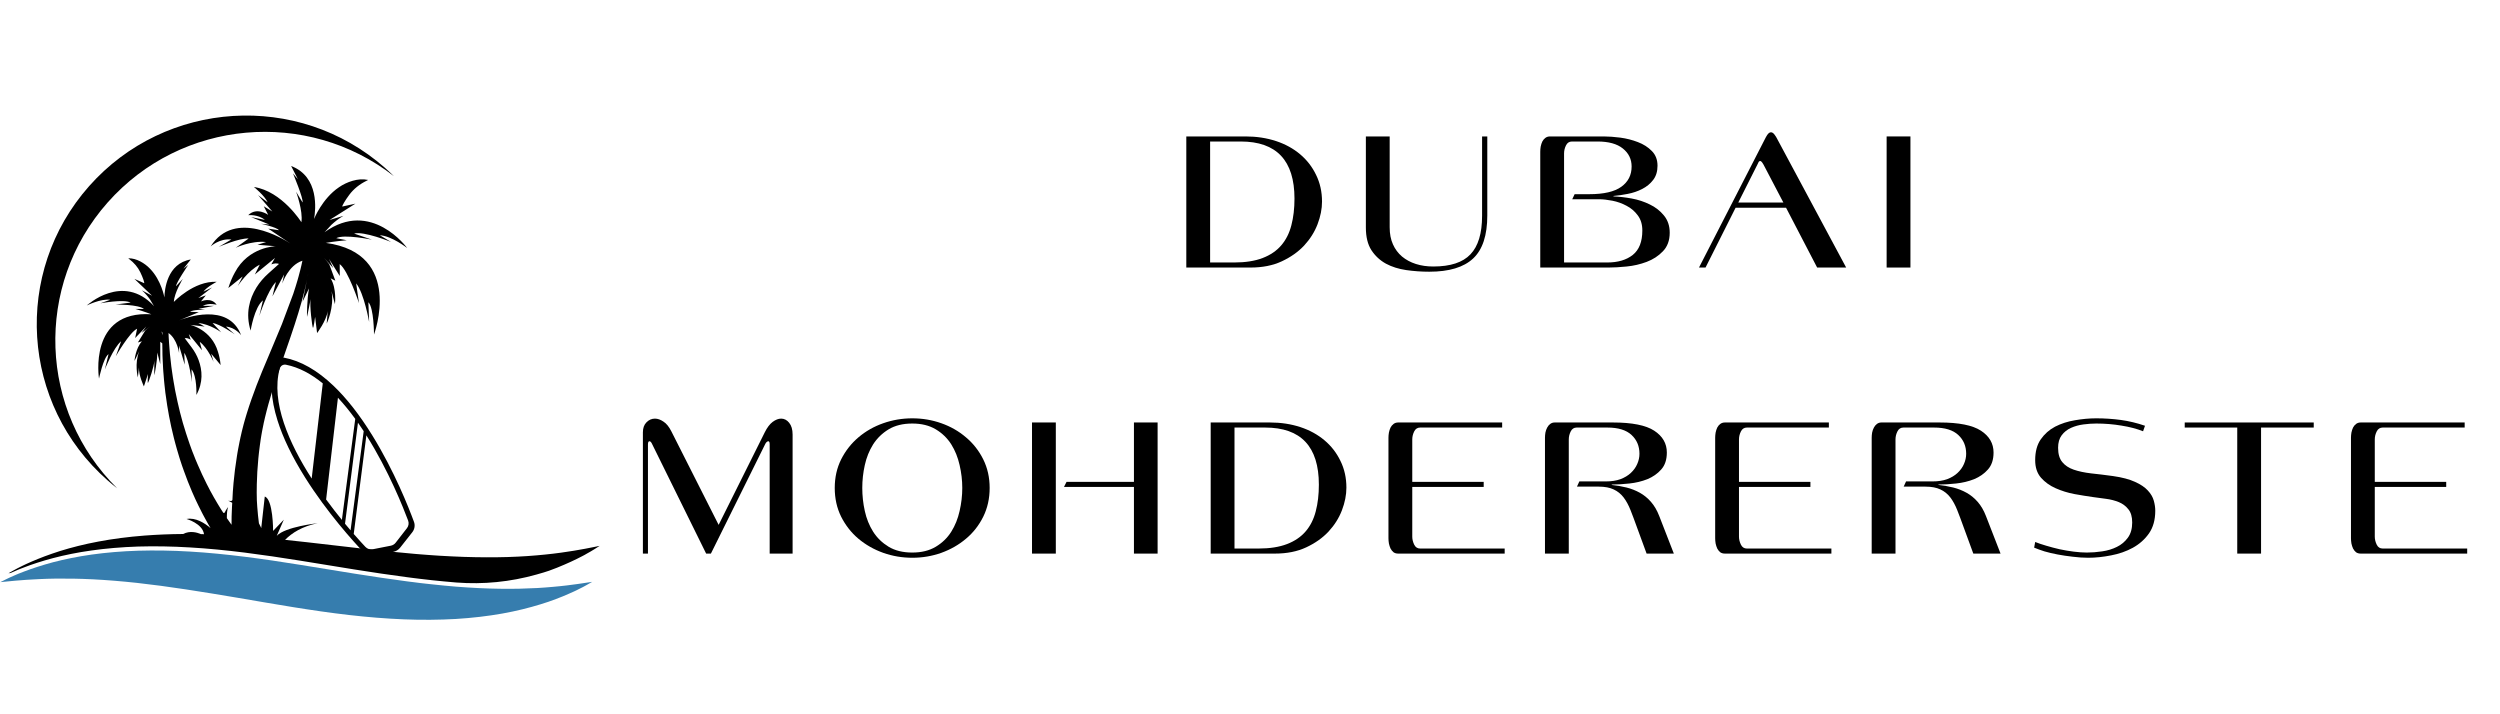 <svg xmlns="http://www.w3.org/2000/svg" xmlns:xlink="http://www.w3.org/1999/xlink" width="350" viewBox="0 0 262.5 75" height="100" preserveAspectRatio="xMidYMid meet"><defs><g></g><clipPath id="0c7fdfbbf2"><path d="M 0 57 L 63 57 L 63 65.109 L 0 65.109 Z M 0 57 " clip-rule="nonzero"></path></clipPath></defs><path fill="#000000" d="M 42.855 54.664 C 42.953 54.93 42.906 55.23 42.734 55.453 L 41.547 56.98 C 41.422 57.145 41.242 57.254 41.039 57.297 L 39.137 57.672 C 38.855 57.727 38.566 57.633 38.371 57.426 C 38.102 57.141 37.672 56.676 37.141 56.066 L 38.469 45.711 C 40.816 49.426 42.375 53.379 42.855 54.664 Z M 36.227 54.992 L 37.586 44.383 C 37.793 44.676 37.992 44.973 38.188 45.273 L 36.809 55.684 C 36.625 55.465 36.43 55.234 36.227 54.992 Z M 34.242 52.449 L 35.484 41.762 C 36.125 42.449 36.73 43.199 37.301 43.984 L 35.898 54.59 C 35.375 53.945 34.812 53.227 34.242 52.449 Z M 29.367 38.707 C 29.445 38.414 29.738 38.234 30.035 38.297 C 31.402 38.57 32.691 39.277 33.891 40.254 L 32.727 50.246 C 30.367 46.578 28.422 42.215 29.367 38.707 Z M 35.023 40.512 C 33.316 38.879 31.57 37.883 29.828 37.555 C 29.375 37.469 28.918 37.75 28.793 38.195 C 28.316 39.891 28.43 41.891 29.137 44.141 C 29.711 45.973 30.684 47.984 32.027 50.125 C 34.359 53.84 37.133 56.891 38.219 58.031 C 38.488 58.316 38.887 58.438 39.277 58.359 L 41.301 57.945 C 41.441 57.914 41.578 57.863 41.695 57.789 C 41.816 57.715 41.926 57.617 42.012 57.508 L 43.289 55.887 C 43.535 55.574 43.602 55.164 43.469 54.797 C 42.926 53.32 41.418 49.488 39.117 45.758 C 37.793 43.605 36.414 41.84 35.023 40.512 " fill-opacity="1" fill-rule="nonzero"></path><g clip-path="url(#0c7fdfbbf2)"><path fill="#367dae" d="M 0.035 61.125 C 0.035 61.125 0.258 61.012 0.676 60.805 C 0.781 60.754 0.895 60.695 1.027 60.637 C 1.16 60.578 1.305 60.516 1.461 60.445 C 1.539 60.414 1.621 60.379 1.703 60.34 C 1.789 60.305 1.875 60.266 1.965 60.23 C 2.148 60.16 2.34 60.086 2.547 60.004 C 2.75 59.922 2.969 59.844 3.195 59.766 C 3.426 59.688 3.664 59.598 3.918 59.523 C 4.172 59.441 4.434 59.355 4.711 59.277 C 4.988 59.195 5.273 59.117 5.57 59.035 C 6.758 58.727 8.125 58.441 9.625 58.23 C 11.129 58.02 12.77 57.879 14.504 57.824 C 16.238 57.773 18.062 57.801 19.938 57.914 C 21.816 58.023 23.738 58.215 25.676 58.457 C 27.613 58.699 29.566 58.992 31.504 59.305 C 33.422 59.613 35.34 59.926 37.23 60.234 C 39.109 60.527 40.953 60.812 42.738 61.043 C 42.848 61.059 42.961 61.07 43.07 61.086 C 43.18 61.098 43.293 61.113 43.402 61.125 C 43.625 61.156 43.844 61.184 44.062 61.211 C 44.281 61.234 44.5 61.258 44.715 61.285 C 44.934 61.312 45.148 61.336 45.363 61.355 C 46.223 61.453 47.059 61.527 47.879 61.598 C 49.516 61.727 51.066 61.801 52.5 61.82 C 53.938 61.844 55.258 61.805 56.434 61.742 C 56.73 61.723 57.012 61.703 57.289 61.684 C 57.562 61.66 57.828 61.641 58.086 61.617 C 58.34 61.602 58.582 61.57 58.82 61.547 C 59.051 61.52 59.277 61.504 59.488 61.473 C 59.914 61.418 60.297 61.375 60.629 61.324 C 60.961 61.277 61.246 61.242 61.473 61.199 C 61.934 61.129 62.18 61.094 62.18 61.094 C 62.18 61.094 61.969 61.223 61.559 61.449 C 61.457 61.504 61.34 61.57 61.215 61.637 C 61.086 61.699 60.945 61.773 60.793 61.848 C 60.715 61.887 60.637 61.926 60.555 61.969 C 60.473 62.008 60.387 62.051 60.301 62.09 C 60.121 62.168 59.934 62.254 59.73 62.344 C 59.531 62.438 59.316 62.527 59.094 62.617 C 58.867 62.703 58.633 62.805 58.383 62.895 C 58.133 62.988 57.871 63.086 57.602 63.18 C 57.328 63.27 57.047 63.359 56.754 63.453 C 55.574 63.816 54.223 64.16 52.723 64.426 C 51.227 64.691 49.586 64.887 47.852 64.992 C 46.113 65.09 44.281 65.109 42.398 65.031 C 40.516 64.957 38.582 64.797 36.633 64.574 C 36.145 64.516 35.656 64.457 35.172 64.395 C 34.68 64.332 34.195 64.262 33.703 64.195 C 32.73 64.059 31.75 63.902 30.781 63.75 C 28.84 63.438 26.918 63.102 25.035 62.781 C 23.152 62.465 21.305 62.156 19.52 61.887 C 17.738 61.613 16.016 61.387 14.379 61.203 C 12.742 61.027 11.188 60.902 9.75 60.828 C 8.312 60.758 6.988 60.738 5.809 60.754 C 5.516 60.762 5.23 60.77 4.953 60.773 C 4.676 60.785 4.41 60.793 4.156 60.805 C 3.898 60.809 3.652 60.828 3.418 60.844 C 3.18 60.859 2.953 60.863 2.742 60.883 C 2.316 60.918 1.93 60.941 1.598 60.973 C 1.266 61.008 0.98 61.027 0.746 61.055 C 0.285 61.105 0.035 61.125 0.035 61.125 " fill-opacity="1" fill-rule="nonzero"></path></g><path fill="#000000" d="M 17.051 35.203 L 16.969 34.797 L 17.055 34.93 C 17.055 35.008 17.051 35.102 17.051 35.203 Z M 15.785 31.492 C 15.992 31.789 16.121 32.031 16.164 32.113 C 16.121 32.031 15.992 31.789 15.785 31.492 Z M 32.344 28.809 L 32.348 28.805 L 32.297 29.066 C 32.312 28.98 32.328 28.891 32.344 28.809 Z M 34.719 23.68 C 34.395 23.996 34.176 24.258 34.102 24.352 C 34.176 24.258 34.395 23.996 34.719 23.68 Z M 62.262 57.457 C 62.035 57.508 61.754 57.555 61.426 57.621 C 61.098 57.684 60.715 57.746 60.293 57.82 C 60.086 57.859 59.859 57.887 59.629 57.922 C 59.395 57.957 59.152 58 58.898 58.031 C 58.645 58.062 58.379 58.098 58.105 58.133 C 57.832 58.16 57.547 58.195 57.254 58.227 C 56.082 58.348 54.766 58.445 53.332 58.488 C 51.895 58.531 50.344 58.527 48.703 58.473 C 47.879 58.441 47.039 58.406 46.176 58.352 C 45.961 58.336 45.746 58.324 45.527 58.309 C 45.309 58.293 45.09 58.277 44.871 58.262 C 44.652 58.246 44.43 58.227 44.207 58.211 C 44.098 58.203 43.984 58.191 43.875 58.184 C 43.762 58.176 43.652 58.164 43.539 58.156 C 41.746 58.004 39.895 57.809 38 57.598 C 36.102 57.379 34.168 57.156 32.238 56.934 C 31.473 56.844 30.703 56.762 29.934 56.684 C 30.637 55.969 31.719 55.266 33.352 54.938 C 33.352 54.938 29.949 55.305 29.059 56.262 L 29.801 54.566 L 28.676 55.746 C 28.676 55.746 28.688 52.43 27.801 52.137 L 27.43 55.453 C 27.43 55.453 27.352 55.25 27.188 54.949 C 27.121 54.426 27.055 53.844 27.012 53.219 C 26.996 52.996 26.98 52.77 26.969 52.535 C 26.953 51.996 26.949 51.43 26.965 50.836 C 26.984 49.984 27.035 49.082 27.125 48.152 C 27.137 48.035 27.148 47.918 27.16 47.805 C 27.172 47.684 27.188 47.566 27.199 47.449 C 27.227 47.215 27.254 46.977 27.289 46.738 C 27.305 46.617 27.32 46.5 27.34 46.379 L 27.352 46.289 L 27.355 46.266 L 27.355 46.254 C 27.359 46.242 27.352 46.262 27.355 46.254 L 27.363 46.207 C 27.371 46.148 27.383 46.086 27.391 46.023 C 27.41 45.898 27.434 45.777 27.453 45.652 C 27.473 45.535 27.496 45.418 27.516 45.297 C 27.539 45.18 27.559 45.062 27.586 44.941 C 27.609 44.82 27.633 44.699 27.66 44.578 L 27.695 44.398 L 27.738 44.215 C 27.766 44.094 27.793 43.973 27.82 43.852 C 27.879 43.609 27.938 43.367 28 43.125 C 28.066 42.883 28.125 42.637 28.195 42.395 C 28.465 41.426 28.77 40.457 29.086 39.504 C 29.406 38.555 29.73 37.617 30.047 36.707 C 30.363 35.801 30.668 34.918 30.941 34.074 C 31.215 33.234 31.461 32.43 31.668 31.688 C 31.875 30.941 32.043 30.254 32.176 29.641 C 32.199 29.535 32.219 29.434 32.242 29.336 L 31.766 31.684 L 32.449 30.277 C 32.227 31.379 32.223 33.238 32.234 33.27 C 32.25 33.305 32.617 31.398 32.617 31.398 C 32.496 32.129 32.781 34.301 32.855 34.414 C 32.926 34.52 33.086 33.273 33.086 33.273 L 33.293 34.973 C 33.293 34.973 34.258 33.707 34.414 32.66 L 34.438 32.398 C 34.438 32.484 34.426 32.57 34.414 32.66 L 34.301 33.977 C 34.301 33.977 35.125 32.297 34.809 30.57 L 35.168 31.941 C 35.168 31.941 35.375 30.32 34.715 29.223 L 35.211 29.473 L 34.574 27.75 C 34.414 27.531 34.234 27.312 34.031 27.086 C 34.273 27.344 34.605 27.707 34.988 28.152 L 34.547 27.188 L 35.676 28.98 L 35.668 27.73 C 36.559 28.383 37.691 31.82 37.691 31.82 L 37.395 29.754 C 38.234 30.781 38.758 33.812 38.758 33.812 L 38.68 31.734 C 39.266 32.328 39.27 35.129 39.27 35.129 C 39.27 35.129 42.453 26.617 34.211 25.504 C 34.211 25.504 35.133 25.332 36.41 25.227 L 35.309 25.008 C 36.113 24.559 39.047 25.164 39.047 25.164 L 37.18 24.527 C 38.195 24.242 41.059 25.406 41.059 25.406 L 39.879 24.699 C 41.137 24.773 42.754 26.043 42.754 26.043 C 42.754 26.043 38.98 20.844 34.074 24.387 C 34.074 24.387 34.363 24.09 34.785 23.617 C 35.121 23.305 35.555 22.949 36.059 22.664 L 34.605 23.098 L 37.32 21.383 C 37.266 21.391 37.211 21.402 37.152 21.422 L 35.938 21.688 C 35.91 21.621 36.223 21.059 36.672 20.457 C 37.145 19.824 37.773 19.332 38.484 18.984 C 38.539 18.957 38.594 18.93 38.645 18.898 C 38.633 18.895 38.621 18.891 38.605 18.891 C 38.66 18.887 38.691 18.887 38.691 18.887 C 38.66 18.887 38.633 18.887 38.602 18.887 C 37.609 18.668 36.387 19.105 35.59 19.664 C 33.816 20.863 32.977 22.992 32.977 22.992 C 33.148 22.02 33.535 18.562 30.57 17.43 L 31.281 18.824 L 30.762 18.207 C 30.762 18.207 31.875 20.848 31.77 21.258 L 31.09 20.133 C 31.09 20.133 31.836 22.16 31.645 23.332 C 31.645 23.332 29.625 20.086 26.66 19.633 C 26.66 19.633 27.773 20.523 28.105 21.246 L 27.094 20.48 L 28.594 22.207 L 27.695 21.656 L 28.16 22.562 C 28.16 22.562 26.973 21.691 26.062 22.594 C 26.062 22.594 27.078 22.484 27.809 23.086 L 26.359 22.793 L 28.285 23.578 L 27.402 23.496 C 27.402 23.496 29.078 23.859 29.285 24.172 L 28.168 24.008 L 29.719 25.051 L 30.484 25.566 C 29.84 25.141 24.633 21.883 22.117 25.879 C 22.117 25.879 23.047 25.008 24.293 25.148 L 22.961 25.926 C 22.961 25.926 25.148 24.973 26.105 25.043 L 24.754 26.016 C 24.754 26.016 26.367 25.246 27.941 25.414 L 27.035 25.699 L 28.945 25.855 C 28.945 25.855 26.094 25.891 24.656 28.621 C 24.402 29.074 24.172 29.609 23.973 30.242 L 25.48 29.027 L 24.965 30.027 C 24.965 30.027 26.027 28.41 27.277 27.789 L 26.758 28.82 L 28.879 27.082 L 28.488 27.758 C 28.781 27.652 29.062 27.617 29.297 27.711 L 28.18 28.711 C 27.695 29.145 27.266 29.641 26.922 30.195 C 26.188 31.398 25.758 32.926 26.316 34.715 C 26.316 34.715 26.703 32.262 27.609 31.539 L 27.227 33.18 C 27.227 33.18 28.098 30.488 28.973 29.609 L 28.605 31.117 L 29.832 28.812 L 29.637 29.766 C 29.637 29.766 30.266 27.855 31.754 27.375 C 31.723 27.52 31.688 27.68 31.648 27.859 C 31.621 27.969 31.594 28.082 31.566 28.203 C 31.551 28.262 31.535 28.324 31.52 28.387 C 31.504 28.449 31.488 28.512 31.469 28.578 C 31.438 28.707 31.402 28.844 31.363 28.984 C 31.324 29.125 31.281 29.27 31.242 29.418 C 31.113 29.859 30.965 30.34 30.793 30.852 L 29.605 34.023 C 29.312 34.746 28.996 35.496 28.668 36.273 C 28.293 37.156 27.902 38.074 27.516 39.012 C 27.129 39.953 26.754 40.922 26.41 41.906 C 26.32 42.152 26.238 42.398 26.156 42.648 C 26.074 42.895 25.996 43.145 25.918 43.395 C 25.879 43.52 25.844 43.645 25.805 43.77 L 25.75 43.957 L 25.695 44.148 C 25.66 44.273 25.625 44.398 25.59 44.523 C 25.555 44.648 25.527 44.781 25.492 44.906 C 25.461 45.035 25.43 45.164 25.395 45.289 C 25.367 45.414 25.34 45.535 25.312 45.656 C 25.297 45.719 25.285 45.777 25.27 45.84 L 25.258 45.883 L 25.246 45.941 L 25.227 46.035 C 25.203 46.16 25.176 46.285 25.148 46.41 C 25.098 46.66 25.051 46.906 25.004 47.152 C 24.984 47.277 24.957 47.398 24.938 47.52 C 24.918 47.645 24.898 47.766 24.879 47.887 C 24.719 48.863 24.602 49.812 24.52 50.719 C 24.461 51.34 24.426 51.941 24.402 52.512 C 24.359 52.551 24.336 52.57 24.289 52.609 C 24.18 52.594 24.066 52.582 23.953 52.578 C 23.953 52.578 24.121 52.633 24.383 52.793 C 24.375 52.938 24.367 53.082 24.359 53.223 C 24.32 53.902 24.312 54.531 24.312 55.102 C 24.156 54.887 23.988 54.656 23.82 54.406 C 23.816 53.977 23.844 53.543 23.953 53.242 C 23.953 53.242 23.766 53.449 23.578 53.844 C 23.52 53.848 23.508 53.852 23.453 53.855 C 23.371 53.727 23.289 53.598 23.203 53.469 C 23.121 53.336 23.039 53.199 22.953 53.062 C 22.91 52.992 22.871 52.926 22.828 52.855 C 22.785 52.785 22.742 52.715 22.703 52.641 C 22.617 52.5 22.535 52.352 22.449 52.207 C 22.367 52.055 22.281 51.906 22.199 51.754 C 22.156 51.676 22.113 51.598 22.07 51.523 C 22.031 51.441 21.988 51.363 21.949 51.285 C 21.867 51.129 21.781 50.969 21.699 50.805 C 21.375 50.156 21.051 49.477 20.754 48.77 C 20.68 48.594 20.602 48.418 20.527 48.238 C 20.457 48.059 20.387 47.879 20.316 47.699 C 20.281 47.609 20.242 47.52 20.207 47.43 C 20.172 47.34 20.141 47.246 20.105 47.156 C 20.039 46.973 19.973 46.789 19.906 46.605 C 19.84 46.422 19.781 46.238 19.719 46.051 C 19.656 45.867 19.594 45.684 19.535 45.496 C 19.418 45.125 19.309 44.754 19.195 44.387 C 19.098 44.012 18.996 43.645 18.898 43.281 C 18.812 42.91 18.723 42.547 18.641 42.191 C 18.562 41.832 18.492 41.477 18.418 41.129 C 18.402 41.043 18.383 40.957 18.367 40.871 C 18.352 40.785 18.336 40.699 18.324 40.613 C 18.293 40.441 18.266 40.273 18.234 40.109 C 18.207 39.941 18.176 39.777 18.152 39.613 C 18.129 39.453 18.105 39.293 18.082 39.133 C 18.062 38.977 18.039 38.82 18.016 38.672 C 18.008 38.594 17.996 38.52 17.984 38.445 C 17.977 38.371 17.969 38.293 17.961 38.223 C 17.93 37.93 17.898 37.648 17.867 37.379 C 17.859 37.312 17.852 37.246 17.844 37.18 C 17.84 37.113 17.832 37.051 17.828 36.988 C 17.816 36.859 17.809 36.734 17.797 36.617 C 17.781 36.375 17.762 36.152 17.746 35.945 C 17.738 35.84 17.73 35.742 17.727 35.645 C 17.723 35.551 17.715 35.461 17.711 35.375 C 17.707 35.223 17.699 35.086 17.695 34.965 C 18.633 35.637 18.801 37.066 18.801 37.066 L 18.801 36.289 L 19.395 38.289 L 19.348 37.047 C 19.895 37.875 20.148 40.121 20.148 40.121 L 20.109 38.777 C 20.703 39.488 20.621 41.469 20.621 41.469 C 21.348 40.148 21.246 38.875 20.855 37.812 C 20.68 37.332 20.426 36.887 20.121 36.477 L 19.395 35.508 C 19.594 35.469 19.812 35.543 20.023 35.672 L 19.824 35.078 L 21.211 36.777 L 20.969 35.887 C 21.848 36.57 22.426 38.004 22.426 38.004 L 22.18 37.141 L 23.168 38.332 C 23.113 37.805 23.02 37.348 22.891 36.953 C 22.199 34.582 19.969 34.109 19.969 34.109 L 21.492 34.289 L 20.824 33.918 C 22.086 34.039 23.227 34.895 23.227 34.895 L 22.324 33.918 C 23.086 34.012 24.648 35.105 24.648 35.105 L 23.727 34.289 C 24.727 34.371 25.32 35.203 25.32 35.203 C 23.98 31.672 19.379 33.406 18.809 33.637 L 19.488 33.355 L 20.871 32.781 L 19.969 32.734 C 20.18 32.52 21.555 32.5 21.555 32.5 L 20.848 32.426 L 22.484 32.113 L 21.301 32.113 C 21.965 31.758 22.75 32.004 22.75 32.004 C 22.176 31.152 21.105 31.648 21.105 31.648 L 21.613 31.012 L 20.824 31.301 L 22.273 30.184 L 21.359 30.625 C 21.734 30.109 22.75 29.59 22.75 29.59 C 20.352 29.477 18.254 31.703 18.254 31.703 C 18.289 30.754 19.195 29.281 19.195 29.281 L 18.484 30.055 C 18.469 29.719 19.762 27.824 19.762 27.824 L 19.254 28.227 L 20.035 27.242 C 17.527 27.664 17.281 30.434 17.262 31.227 C 17.262 31.227 16.941 29.426 15.742 28.207 C 15.207 27.641 14.316 27.105 13.504 27.121 C 13.48 27.113 13.457 27.109 13.434 27.105 C 13.434 27.105 13.457 27.113 13.5 27.121 C 13.488 27.121 13.477 27.121 13.469 27.121 C 13.504 27.156 13.543 27.188 13.586 27.219 C 14.07 27.586 14.473 28.047 14.734 28.59 C 15.012 29.16 15.18 29.688 15.145 29.738 L 14.238 29.336 C 14.191 29.312 14.152 29.293 14.113 29.281 L 15.969 31.051 L 14.898 30.484 C 15.246 30.785 15.531 31.133 15.742 31.43 C 15.996 31.871 16.18 32.148 16.18 32.148 C 12.895 28.594 9.109 32.078 9.109 32.078 C 9.109 32.078 10.578 31.336 11.578 31.477 L 10.539 31.848 C 10.539 31.848 12.969 31.383 13.719 31.77 L 12.156 31.973 C 12.156 31.973 14.551 31.961 15.113 32.438 L 14.215 32.438 C 15.199 32.723 15.895 33 15.895 33 C 9.254 32.574 10.395 39.754 10.395 39.754 C 10.395 39.754 10.844 37.555 11.398 37.184 L 11.008 38.801 C 11.008 38.801 11.898 36.508 12.719 35.832 L 12.16 37.406 C 12.16 37.406 13.594 34.891 14.398 34.516 L 14.191 35.496 L 15.363 34.27 L 14.863 34.957 C 15.234 34.668 15.551 34.434 15.781 34.27 C 15.586 34.414 15.41 34.559 15.25 34.707 L 14.477 35.957 L 14.906 35.836 C 14.215 36.598 14.121 37.898 14.121 37.898 L 14.621 36.879 C 14.098 38.184 14.473 39.633 14.473 39.633 L 14.594 38.582 C 14.598 38.508 14.605 38.441 14.621 38.375 L 14.594 38.582 C 14.551 39.43 15.109 40.574 15.109 40.574 L 15.539 39.273 C 15.539 39.273 15.469 40.277 15.539 40.203 C 15.613 40.125 16.184 38.469 16.207 37.875 C 16.207 37.875 16.191 39.426 16.207 39.402 C 16.223 39.379 16.516 37.922 16.516 37.023 L 16.828 38.23 L 16.828 35.887 C 16.828 35.887 16.934 35.969 17.039 36.051 C 17.039 36.105 17.043 36.16 17.043 36.215 C 17.047 36.426 17.047 36.652 17.055 36.891 C 17.055 37.012 17.055 37.137 17.059 37.266 C 17.059 37.332 17.062 37.395 17.066 37.461 C 17.07 37.527 17.07 37.594 17.074 37.66 C 17.086 37.934 17.102 38.219 17.117 38.516 C 17.121 38.59 17.121 38.664 17.129 38.738 C 17.133 38.816 17.141 38.891 17.145 38.969 C 17.156 39.125 17.172 39.281 17.184 39.441 C 17.195 39.602 17.207 39.766 17.223 39.93 C 17.234 40.094 17.258 40.262 17.273 40.434 C 17.293 40.602 17.312 40.773 17.332 40.949 C 17.34 41.035 17.352 41.125 17.359 41.211 C 17.371 41.301 17.387 41.387 17.398 41.477 C 17.449 41.832 17.496 42.199 17.555 42.566 C 17.617 42.934 17.684 43.309 17.75 43.688 C 17.824 44.066 17.902 44.449 17.984 44.832 C 18.074 45.215 18.16 45.605 18.258 45.992 C 18.309 46.184 18.359 46.379 18.41 46.57 C 18.461 46.766 18.512 46.957 18.57 47.148 C 18.625 47.344 18.684 47.535 18.742 47.727 C 18.77 47.824 18.797 47.918 18.828 48.016 C 18.859 48.109 18.887 48.203 18.918 48.301 C 18.98 48.492 19.043 48.68 19.105 48.871 C 19.168 49.059 19.238 49.246 19.305 49.434 C 19.562 50.18 19.859 50.902 20.152 51.602 C 20.23 51.773 20.305 51.945 20.379 52.113 C 20.418 52.199 20.457 52.285 20.492 52.367 C 20.531 52.453 20.574 52.535 20.609 52.617 C 20.688 52.781 20.766 52.945 20.844 53.105 C 20.922 53.266 21.004 53.426 21.082 53.578 C 21.121 53.656 21.16 53.734 21.199 53.812 C 21.238 53.887 21.277 53.961 21.316 54.039 C 21.398 54.188 21.477 54.336 21.555 54.48 C 21.633 54.621 21.711 54.766 21.789 54.902 C 21.828 54.973 21.867 55.039 21.906 55.109 C 21.945 55.176 21.984 55.242 22.023 55.309 C 22.051 55.355 22.082 55.406 22.109 55.453 C 21.504 54.934 20.559 54.316 19.586 54.492 C 19.586 54.492 21.262 54.961 21.422 56.09 C 21.312 56.09 21.203 56.086 21.094 56.082 C 20.68 55.902 19.941 55.695 19.23 56.07 C 17.84 56.078 16.484 56.137 15.188 56.234 C 13.457 56.367 11.824 56.582 10.336 56.863 C 8.844 57.141 7.492 57.488 6.32 57.852 C 6.027 57.949 5.742 58.039 5.473 58.133 C 5.199 58.223 4.941 58.32 4.691 58.414 C 4.441 58.504 4.207 58.602 3.98 58.691 C 3.758 58.777 3.543 58.867 3.344 58.957 C 3.141 59.047 2.953 59.133 2.773 59.211 C 2.684 59.25 2.602 59.293 2.516 59.332 C 2.434 59.375 2.355 59.414 2.277 59.449 C 2.125 59.527 1.984 59.594 1.855 59.66 C 1.727 59.723 1.613 59.789 1.512 59.844 C 1.102 60.066 0.887 60.195 0.887 60.195 C 0.887 60.195 0.965 60.184 1.117 60.16 C 1.223 60.113 1.34 60.062 1.461 60.012 C 1.539 59.977 1.621 59.941 1.703 59.906 C 1.789 59.867 1.875 59.828 1.965 59.793 C 2.148 59.723 2.34 59.648 2.547 59.57 C 2.75 59.488 2.969 59.41 3.195 59.328 C 3.426 59.25 3.664 59.164 3.918 59.086 C 4.172 59.004 4.434 58.922 4.711 58.84 C 4.988 58.762 5.273 58.684 5.57 58.602 C 6.758 58.289 8.125 58.004 9.625 57.797 C 11.129 57.586 12.77 57.445 14.504 57.387 C 16.238 57.336 18.062 57.367 19.938 57.48 C 21.816 57.59 23.738 57.777 25.676 58.02 C 27.613 58.266 29.566 58.555 31.504 58.867 C 33.422 59.18 35.34 59.488 37.23 59.797 C 39.109 60.094 40.953 60.375 42.738 60.605 C 42.848 60.621 42.961 60.637 43.07 60.648 C 43.18 60.664 43.293 60.676 43.402 60.691 C 43.625 60.719 43.844 60.746 44.062 60.773 C 44.281 60.797 44.5 60.824 44.715 60.848 C 44.934 60.875 45.148 60.898 45.363 60.922 C 46.223 61.016 47.059 61.09 47.879 61.16 C 47.895 61.16 47.91 61.164 47.926 61.164 C 50.75 61.383 53.59 61.098 56.312 60.332 C 56.867 60.176 57.348 60.035 57.652 59.926 C 57.941 59.816 58.219 59.711 58.488 59.609 C 58.754 59.504 59.008 59.395 59.254 59.289 C 59.5 59.191 59.73 59.078 59.949 58.98 C 60.172 58.879 60.383 58.781 60.578 58.68 C 60.773 58.582 60.957 58.488 61.133 58.398 C 61.219 58.355 61.301 58.309 61.383 58.266 C 61.461 58.219 61.539 58.176 61.613 58.133 C 61.762 58.051 61.898 57.973 62.023 57.902 C 62.148 57.832 62.258 57.762 62.359 57.699 C 62.758 57.453 62.965 57.316 62.965 57.316 C 62.965 57.316 62.719 57.363 62.262 57.457 " fill-opacity="1" fill-rule="nonzero"></path><path fill="#000000" d="M 11.309 21.254 C 19.059 12.512 32.254 11.395 41.352 18.492 C 41.047 18.191 40.73 17.895 40.402 17.605 C 31.293 9.609 17.395 10.477 9.359 19.543 C 1.324 28.613 2.195 42.449 11.305 50.445 C 11.633 50.734 11.965 51.008 12.305 51.273 C 4.094 43.172 3.562 30 11.309 21.254 " fill-opacity="1" fill-rule="nonzero"></path><g fill="#000000" fill-opacity="1"><g transform="translate(122.624, 28.092)"><g><path d="M 16.188 -6.922 C 16.188 -6.16 16.031 -5.367 15.719 -4.547 C 15.406 -3.734 14.938 -2.988 14.312 -2.312 C 13.688 -1.645 12.906 -1.094 11.969 -0.656 C 11.039 -0.219 9.945 0 8.688 0 L 1.938 0 L 1.938 -13.766 L 8.172 -13.766 C 9.316 -13.766 10.379 -13.602 11.359 -13.281 C 12.336 -12.957 13.18 -12.492 13.891 -11.891 C 14.598 -11.297 15.156 -10.578 15.562 -9.734 C 15.977 -8.898 16.188 -7.961 16.188 -6.922 Z M 13.297 -7.234 C 13.297 -11.234 11.414 -13.234 7.656 -13.234 L 4.438 -13.234 L 4.438 -0.531 L 6.969 -0.531 C 8.145 -0.531 9.141 -0.688 9.953 -1 C 10.766 -1.312 11.414 -1.754 11.906 -2.328 C 12.406 -2.91 12.758 -3.613 12.969 -4.438 C 13.188 -5.27 13.297 -6.203 13.297 -7.234 Z M 13.297 -7.234 "></path></g></g></g><g fill="#000000" fill-opacity="1"><g transform="translate(141.4, 28.092)"><g><path d="M 14.766 -5.469 C 14.766 -3.383 14.27 -1.879 13.281 -0.953 C 12.289 -0.023 10.754 0.438 8.672 0.438 C 7.848 0.438 7.039 0.379 6.25 0.266 C 5.457 0.148 4.75 -0.07 4.125 -0.406 C 3.5 -0.75 2.988 -1.223 2.594 -1.828 C 2.207 -2.43 2.016 -3.223 2.016 -4.203 L 2.016 -13.766 L 4.516 -13.766 L 4.516 -4.219 C 4.516 -3.539 4.629 -2.945 4.859 -2.438 C 5.086 -1.926 5.406 -1.5 5.812 -1.156 C 6.227 -0.812 6.711 -0.551 7.266 -0.375 C 7.828 -0.195 8.438 -0.109 9.094 -0.109 C 10.895 -0.109 12.195 -0.535 13 -1.391 C 13.812 -2.242 14.219 -3.594 14.219 -5.438 L 14.219 -13.766 L 14.766 -13.766 Z M 14.766 -5.469 "></path></g></g></g><g fill="#000000" fill-opacity="1"><g transform="translate(159.789, 28.092)"><g><path d="M 15.531 -3.656 C 15.531 -2.844 15.289 -2.191 14.812 -1.703 C 14.344 -1.211 13.773 -0.844 13.109 -0.594 C 12.441 -0.344 11.742 -0.18 11.016 -0.109 C 10.285 -0.035 9.656 0 9.125 0 L 1.938 0 L 1.938 -12.156 C 1.938 -12.332 1.953 -12.516 1.984 -12.703 C 2.023 -12.898 2.082 -13.078 2.156 -13.234 C 2.238 -13.391 2.344 -13.516 2.469 -13.609 C 2.602 -13.711 2.766 -13.766 2.953 -13.766 L 8.609 -13.766 C 9.117 -13.766 9.695 -13.723 10.344 -13.641 C 10.988 -13.555 11.602 -13.398 12.188 -13.172 C 12.77 -12.953 13.258 -12.641 13.656 -12.234 C 14.051 -11.836 14.25 -11.32 14.25 -10.688 C 14.25 -10.094 14.098 -9.598 13.797 -9.203 C 13.492 -8.805 13.109 -8.488 12.641 -8.25 C 12.172 -8.008 11.664 -7.836 11.125 -7.734 C 10.594 -7.629 10.094 -7.555 9.625 -7.516 L 9.625 -7.469 C 10.207 -7.445 10.844 -7.375 11.531 -7.25 C 12.219 -7.125 12.852 -6.914 13.438 -6.625 C 14.031 -6.344 14.523 -5.957 14.922 -5.469 C 15.328 -4.977 15.531 -4.375 15.531 -3.656 Z M 12.656 -3.891 C 12.656 -4.535 12.492 -5.066 12.172 -5.484 C 11.859 -5.91 11.469 -6.242 11 -6.484 C 10.539 -6.734 10.047 -6.91 9.516 -7.016 C 8.992 -7.117 8.523 -7.172 8.109 -7.172 L 5.297 -7.172 L 5.547 -7.703 L 7.094 -7.703 C 8.613 -7.703 9.734 -7.961 10.453 -8.484 C 11.172 -9.004 11.531 -9.711 11.531 -10.609 C 11.531 -11.379 11.223 -12.008 10.609 -12.5 C 10.004 -12.988 9.117 -13.234 7.953 -13.234 L 5.266 -13.234 C 4.984 -13.234 4.773 -13.098 4.641 -12.828 C 4.504 -12.555 4.438 -12.273 4.438 -11.984 L 4.438 -0.531 L 8.969 -0.531 C 10.094 -0.531 10.988 -0.797 11.656 -1.328 C 12.32 -1.859 12.656 -2.711 12.656 -3.891 Z M 12.656 -3.891 "></path></g></g></g><g fill="#000000" fill-opacity="1"><g transform="translate(177.769, 28.092)"><g><path d="M 13.031 0 L 9.766 -6.281 L 4.469 -6.281 L 1.312 0 L 0.625 0 L 7.656 -13.703 C 7.832 -14.035 8.004 -14.203 8.172 -14.203 C 8.305 -14.203 8.43 -14.125 8.547 -13.969 C 8.672 -13.812 8.789 -13.613 8.906 -13.375 L 16.078 0 Z M 7.406 -10.797 C 7.258 -11.055 7.145 -11.188 7.062 -11.188 C 6.988 -11.188 6.93 -11.156 6.891 -11.094 C 6.859 -11.031 6.828 -10.961 6.797 -10.891 L 4.75 -6.828 L 9.484 -6.828 Z M 7.406 -10.797 "></path></g></g></g><g fill="#000000" fill-opacity="1"><g transform="translate(196.158, 28.092)"><g><path d="M 1.938 0 L 1.938 -13.766 L 4.438 -13.766 L 4.438 0 Z M 1.938 0 "></path></g></g></g><g fill="#000000" fill-opacity="1"><g transform="translate(65.457, 58.127)"><g><path d="M 15.359 0 L 15.359 -11.469 C 15.359 -11.688 15.312 -11.797 15.219 -11.797 C 15.156 -11.797 15.094 -11.766 15.031 -11.703 C 14.977 -11.648 14.938 -11.594 14.906 -11.531 L 9.188 0 L 8.688 0 L 3.031 -11.469 C 2.938 -11.688 2.836 -11.797 2.734 -11.797 C 2.629 -11.797 2.578 -11.68 2.578 -11.453 L 2.578 0 L 2.047 0 L 2.047 -12.734 C 2.047 -13.18 2.172 -13.531 2.422 -13.781 C 2.672 -14.039 2.969 -14.172 3.312 -14.172 C 3.602 -14.172 3.898 -14.066 4.203 -13.859 C 4.516 -13.66 4.789 -13.32 5.031 -12.844 L 10 -3.016 L 14.844 -12.734 C 15.094 -13.234 15.367 -13.598 15.672 -13.828 C 15.984 -14.055 16.281 -14.172 16.562 -14.172 C 16.895 -14.172 17.176 -14.023 17.406 -13.734 C 17.645 -13.441 17.766 -13.031 17.766 -12.5 L 17.766 0 Z M 15.359 0 "></path></g></g></g><g fill="#000000" fill-opacity="1"><g transform="translate(86.836, 58.127)"><g><path d="M 17.078 -6.891 C 17.078 -5.785 16.852 -4.781 16.406 -3.875 C 15.957 -2.969 15.352 -2.195 14.594 -1.562 C 13.844 -0.926 12.977 -0.43 12 -0.078 C 11.031 0.266 10.016 0.438 8.953 0.438 C 7.898 0.438 6.883 0.266 5.906 -0.078 C 4.926 -0.43 4.055 -0.926 3.297 -1.562 C 2.547 -2.195 1.941 -2.969 1.484 -3.875 C 1.035 -4.781 0.812 -5.785 0.812 -6.891 C 0.812 -7.992 1.035 -8.992 1.484 -9.891 C 1.941 -10.797 2.547 -11.566 3.297 -12.203 C 4.055 -12.848 4.926 -13.344 5.906 -13.688 C 6.883 -14.031 7.898 -14.203 8.953 -14.203 C 10.016 -14.203 11.031 -14.031 12 -13.688 C 12.977 -13.344 13.844 -12.848 14.594 -12.203 C 15.352 -11.566 15.957 -10.797 16.406 -9.891 C 16.852 -8.992 17.078 -7.992 17.078 -6.891 Z M 14.203 -6.891 C 14.203 -7.691 14.109 -8.492 13.922 -9.297 C 13.742 -10.098 13.453 -10.82 13.047 -11.469 C 12.641 -12.113 12.098 -12.641 11.422 -13.047 C 10.742 -13.453 9.922 -13.656 8.953 -13.656 C 7.973 -13.656 7.145 -13.453 6.469 -13.047 C 5.801 -12.641 5.258 -12.113 4.844 -11.469 C 4.438 -10.82 4.145 -10.098 3.969 -9.297 C 3.789 -8.492 3.703 -7.691 3.703 -6.891 C 3.703 -6.086 3.789 -5.281 3.969 -4.469 C 4.145 -3.664 4.438 -2.941 4.844 -2.297 C 5.258 -1.648 5.801 -1.125 6.469 -0.719 C 7.145 -0.312 7.973 -0.109 8.953 -0.109 C 9.922 -0.109 10.742 -0.312 11.422 -0.719 C 12.098 -1.125 12.641 -1.648 13.047 -2.297 C 13.453 -2.941 13.742 -3.664 13.922 -4.469 C 14.109 -5.281 14.203 -6.086 14.203 -6.891 Z M 14.203 -6.891 "></path></g></g></g><g fill="#000000" fill-opacity="1"><g transform="translate(106.408, 58.127)"><g><path d="M 12.656 0 L 12.656 -7 L 5.312 -7 L 5.578 -7.531 L 12.656 -7.531 L 12.656 -13.766 L 15.141 -13.766 L 15.141 0 Z M 1.953 0 L 1.953 -13.766 L 4.453 -13.766 L 4.453 0 Z M 1.953 0 "></path></g></g></g><g fill="#000000" fill-opacity="1"><g transform="translate(125.184, 58.127)"><g><path d="M 16.188 -6.922 C 16.188 -6.16 16.031 -5.367 15.719 -4.547 C 15.406 -3.734 14.938 -2.988 14.312 -2.312 C 13.688 -1.645 12.906 -1.094 11.969 -0.656 C 11.039 -0.219 9.945 0 8.688 0 L 1.938 0 L 1.938 -13.766 L 8.172 -13.766 C 9.316 -13.766 10.379 -13.602 11.359 -13.281 C 12.336 -12.957 13.18 -12.492 13.891 -11.891 C 14.598 -11.297 15.156 -10.578 15.562 -9.734 C 15.977 -8.898 16.188 -7.961 16.188 -6.922 Z M 13.297 -7.234 C 13.297 -11.234 11.414 -13.234 7.656 -13.234 L 4.438 -13.234 L 4.438 -0.531 L 6.969 -0.531 C 8.145 -0.531 9.141 -0.688 9.953 -1 C 10.766 -1.312 11.414 -1.754 11.906 -2.328 C 12.406 -2.91 12.758 -3.613 12.969 -4.438 C 13.188 -5.27 13.297 -6.203 13.297 -7.234 Z M 13.297 -7.234 "></path></g></g></g><g fill="#000000" fill-opacity="1"><g transform="translate(143.96, 58.127)"><g><path d="M 2.844 0 C 2.656 0 2.492 -0.047 2.359 -0.141 C 2.234 -0.242 2.129 -0.375 2.047 -0.531 C 1.973 -0.695 1.914 -0.875 1.875 -1.062 C 1.844 -1.258 1.828 -1.441 1.828 -1.609 L 1.828 -12.156 C 1.828 -12.332 1.844 -12.516 1.875 -12.703 C 1.914 -12.898 1.973 -13.078 2.047 -13.234 C 2.129 -13.391 2.234 -13.516 2.359 -13.609 C 2.492 -13.711 2.656 -13.766 2.844 -13.766 L 13.766 -13.766 L 13.766 -13.234 L 5.156 -13.234 C 4.875 -13.234 4.664 -13.098 4.531 -12.828 C 4.395 -12.555 4.328 -12.273 4.328 -11.984 L 4.328 -7.531 L 11.828 -7.531 L 11.828 -7 L 4.328 -7 L 4.328 -1.781 C 4.328 -1.5 4.395 -1.219 4.531 -0.938 C 4.664 -0.664 4.875 -0.531 5.156 -0.531 L 14.031 -0.531 L 14.031 0 Z M 2.844 0 "></path></g></g></g><g fill="#000000" fill-opacity="1"><g transform="translate(160.284, 58.127)"><g><path d="M 12.609 0 L 11.578 -2.812 C 11.348 -3.457 11.129 -4.039 10.922 -4.562 C 10.711 -5.094 10.469 -5.539 10.188 -5.906 C 9.906 -6.27 9.562 -6.547 9.156 -6.734 C 8.75 -6.93 8.223 -7.031 7.578 -7.031 L 5.297 -7.031 L 5.547 -7.578 L 8.328 -7.578 C 8.91 -7.578 9.422 -7.656 9.859 -7.812 C 10.297 -7.977 10.66 -8.195 10.953 -8.469 C 11.254 -8.75 11.477 -9.062 11.625 -9.406 C 11.781 -9.758 11.859 -10.117 11.859 -10.484 C 11.859 -11.285 11.582 -11.941 11.031 -12.453 C 10.477 -12.973 9.629 -13.234 8.484 -13.234 L 5.266 -13.234 C 4.984 -13.234 4.773 -13.098 4.641 -12.828 C 4.504 -12.555 4.438 -12.273 4.438 -11.984 L 4.438 0 L 1.938 0 L 1.938 -12.156 C 1.938 -12.332 1.953 -12.516 1.984 -12.703 C 2.023 -12.898 2.086 -13.078 2.172 -13.234 C 2.254 -13.391 2.359 -13.516 2.484 -13.609 C 2.617 -13.711 2.773 -13.766 2.953 -13.766 L 9.078 -13.766 C 11.086 -13.766 12.531 -13.477 13.406 -12.906 C 14.289 -12.332 14.734 -11.566 14.734 -10.609 C 14.734 -9.859 14.535 -9.266 14.141 -8.828 C 13.754 -8.391 13.27 -8.051 12.688 -7.812 C 12.102 -7.582 11.473 -7.43 10.797 -7.359 C 10.129 -7.285 9.516 -7.25 8.953 -7.25 L 8.953 -7.203 C 9.492 -7.148 10.008 -7.062 10.5 -6.938 C 11 -6.812 11.461 -6.629 11.891 -6.391 C 12.328 -6.148 12.719 -5.832 13.062 -5.438 C 13.414 -5.039 13.707 -4.539 13.938 -3.938 L 15.469 0 Z M 12.609 0 "></path></g></g></g><g fill="#000000" fill-opacity="1"><g transform="translate(178.265, 58.127)"><g><path d="M 2.844 0 C 2.656 0 2.492 -0.047 2.359 -0.141 C 2.234 -0.242 2.129 -0.375 2.047 -0.531 C 1.973 -0.695 1.914 -0.875 1.875 -1.062 C 1.844 -1.258 1.828 -1.441 1.828 -1.609 L 1.828 -12.156 C 1.828 -12.332 1.844 -12.516 1.875 -12.703 C 1.914 -12.898 1.973 -13.078 2.047 -13.234 C 2.129 -13.391 2.234 -13.516 2.359 -13.609 C 2.492 -13.711 2.656 -13.766 2.844 -13.766 L 13.766 -13.766 L 13.766 -13.234 L 5.156 -13.234 C 4.875 -13.234 4.664 -13.098 4.531 -12.828 C 4.395 -12.555 4.328 -12.273 4.328 -11.984 L 4.328 -7.531 L 11.828 -7.531 L 11.828 -7 L 4.328 -7 L 4.328 -1.781 C 4.328 -1.5 4.395 -1.219 4.531 -0.938 C 4.664 -0.664 4.875 -0.531 5.156 -0.531 L 14.031 -0.531 L 14.031 0 Z M 2.844 0 "></path></g></g></g><g fill="#000000" fill-opacity="1"><g transform="translate(194.589, 58.127)"><g><path d="M 12.609 0 L 11.578 -2.812 C 11.348 -3.457 11.129 -4.039 10.922 -4.562 C 10.711 -5.094 10.469 -5.539 10.188 -5.906 C 9.906 -6.27 9.562 -6.547 9.156 -6.734 C 8.75 -6.93 8.223 -7.031 7.578 -7.031 L 5.297 -7.031 L 5.547 -7.578 L 8.328 -7.578 C 8.91 -7.578 9.422 -7.656 9.859 -7.812 C 10.297 -7.977 10.66 -8.195 10.953 -8.469 C 11.254 -8.75 11.477 -9.062 11.625 -9.406 C 11.781 -9.758 11.859 -10.117 11.859 -10.484 C 11.859 -11.285 11.582 -11.941 11.031 -12.453 C 10.477 -12.973 9.629 -13.234 8.484 -13.234 L 5.266 -13.234 C 4.984 -13.234 4.773 -13.098 4.641 -12.828 C 4.504 -12.555 4.438 -12.273 4.438 -11.984 L 4.438 0 L 1.938 0 L 1.938 -12.156 C 1.938 -12.332 1.953 -12.516 1.984 -12.703 C 2.023 -12.898 2.086 -13.078 2.172 -13.234 C 2.254 -13.391 2.359 -13.516 2.484 -13.609 C 2.617 -13.711 2.773 -13.766 2.953 -13.766 L 9.078 -13.766 C 11.086 -13.766 12.531 -13.477 13.406 -12.906 C 14.289 -12.332 14.734 -11.566 14.734 -10.609 C 14.734 -9.859 14.535 -9.266 14.141 -8.828 C 13.754 -8.391 13.27 -8.051 12.688 -7.812 C 12.102 -7.582 11.473 -7.43 10.797 -7.359 C 10.129 -7.285 9.516 -7.25 8.953 -7.25 L 8.953 -7.203 C 9.492 -7.148 10.008 -7.062 10.5 -6.938 C 11 -6.812 11.461 -6.629 11.891 -6.391 C 12.328 -6.148 12.719 -5.832 13.062 -5.438 C 13.414 -5.039 13.707 -4.539 13.938 -3.938 L 15.469 0 Z M 12.609 0 "></path></g></g></g><g fill="#000000" fill-opacity="1"><g transform="translate(212.569, 58.127)"><g><path d="M 13.734 -4.5 C 13.734 -3.551 13.516 -2.758 13.078 -2.125 C 12.641 -1.5 12.07 -0.992 11.375 -0.609 C 10.688 -0.234 9.926 0.031 9.094 0.188 C 8.27 0.352 7.469 0.438 6.688 0.438 C 6.156 0.438 5.613 0.398 5.062 0.328 C 4.508 0.266 3.984 0.188 3.484 0.094 C 2.984 0 2.52 -0.109 2.094 -0.234 C 1.676 -0.367 1.316 -0.5 1.016 -0.625 L 1.125 -1.219 C 1.438 -1.094 1.82 -0.961 2.281 -0.828 C 2.738 -0.691 3.211 -0.566 3.703 -0.453 C 4.203 -0.348 4.695 -0.266 5.188 -0.203 C 5.688 -0.141 6.141 -0.109 6.547 -0.109 C 7.055 -0.109 7.594 -0.148 8.156 -0.234 C 8.727 -0.316 9.242 -0.473 9.703 -0.703 C 10.172 -0.93 10.555 -1.254 10.859 -1.672 C 11.16 -2.086 11.312 -2.617 11.312 -3.266 C 11.312 -3.867 11.176 -4.332 10.906 -4.656 C 10.645 -4.988 10.312 -5.238 9.906 -5.406 C 9.5 -5.57 9.051 -5.688 8.562 -5.75 C 8.07 -5.82 7.609 -5.883 7.172 -5.938 C 6.586 -6.02 5.945 -6.125 5.25 -6.25 C 4.551 -6.383 3.895 -6.586 3.281 -6.859 C 2.664 -7.129 2.148 -7.5 1.734 -7.969 C 1.328 -8.438 1.125 -9.051 1.125 -9.812 C 1.125 -10.695 1.316 -11.422 1.703 -11.984 C 2.098 -12.555 2.602 -13.004 3.219 -13.328 C 3.844 -13.648 4.535 -13.875 5.297 -14 C 6.055 -14.133 6.801 -14.203 7.531 -14.203 C 8.414 -14.203 9.281 -14.145 10.125 -14.031 C 10.977 -13.914 11.82 -13.711 12.656 -13.422 L 12.453 -12.844 C 11.805 -13.102 11.051 -13.301 10.188 -13.438 C 9.332 -13.582 8.453 -13.656 7.547 -13.656 C 7.117 -13.656 6.664 -13.625 6.188 -13.562 C 5.719 -13.5 5.285 -13.379 4.891 -13.203 C 4.492 -13.023 4.164 -12.766 3.906 -12.422 C 3.656 -12.086 3.531 -11.648 3.531 -11.109 C 3.531 -10.461 3.676 -9.961 3.969 -9.609 C 4.258 -9.254 4.66 -8.988 5.172 -8.812 C 5.691 -8.633 6.301 -8.504 7 -8.422 C 7.707 -8.348 8.473 -8.254 9.297 -8.141 C 10.254 -8.004 11.023 -7.801 11.609 -7.531 C 12.191 -7.27 12.641 -6.969 12.953 -6.625 C 13.266 -6.289 13.473 -5.938 13.578 -5.562 C 13.68 -5.195 13.734 -4.844 13.734 -4.5 Z M 13.734 -4.5 "></path></g></g></g><g fill="#000000" fill-opacity="1"><g transform="translate(228.958, 58.127)"><g><path d="M 8.453 -13.234 L 8.453 0 L 5.953 0 L 5.953 -13.234 L 0.438 -13.234 L 0.438 -13.766 L 13.984 -13.766 L 13.984 -13.234 Z M 8.453 -13.234 "></path></g></g></g><g fill="#000000" fill-opacity="1"><g transform="translate(245.024, 58.127)"><g><path d="M 2.844 0 C 2.656 0 2.492 -0.047 2.359 -0.141 C 2.234 -0.242 2.129 -0.375 2.047 -0.531 C 1.973 -0.695 1.914 -0.875 1.875 -1.062 C 1.844 -1.258 1.828 -1.441 1.828 -1.609 L 1.828 -12.156 C 1.828 -12.332 1.844 -12.516 1.875 -12.703 C 1.914 -12.898 1.973 -13.078 2.047 -13.234 C 2.129 -13.391 2.234 -13.516 2.359 -13.609 C 2.492 -13.711 2.656 -13.766 2.844 -13.766 L 13.766 -13.766 L 13.766 -13.234 L 5.156 -13.234 C 4.875 -13.234 4.664 -13.098 4.531 -12.828 C 4.395 -12.555 4.328 -12.273 4.328 -11.984 L 4.328 -7.531 L 11.828 -7.531 L 11.828 -7 L 4.328 -7 L 4.328 -1.781 C 4.328 -1.5 4.395 -1.219 4.531 -0.938 C 4.664 -0.664 4.875 -0.531 5.156 -0.531 L 14.031 -0.531 L 14.031 0 Z M 2.844 0 "></path></g></g></g></svg>